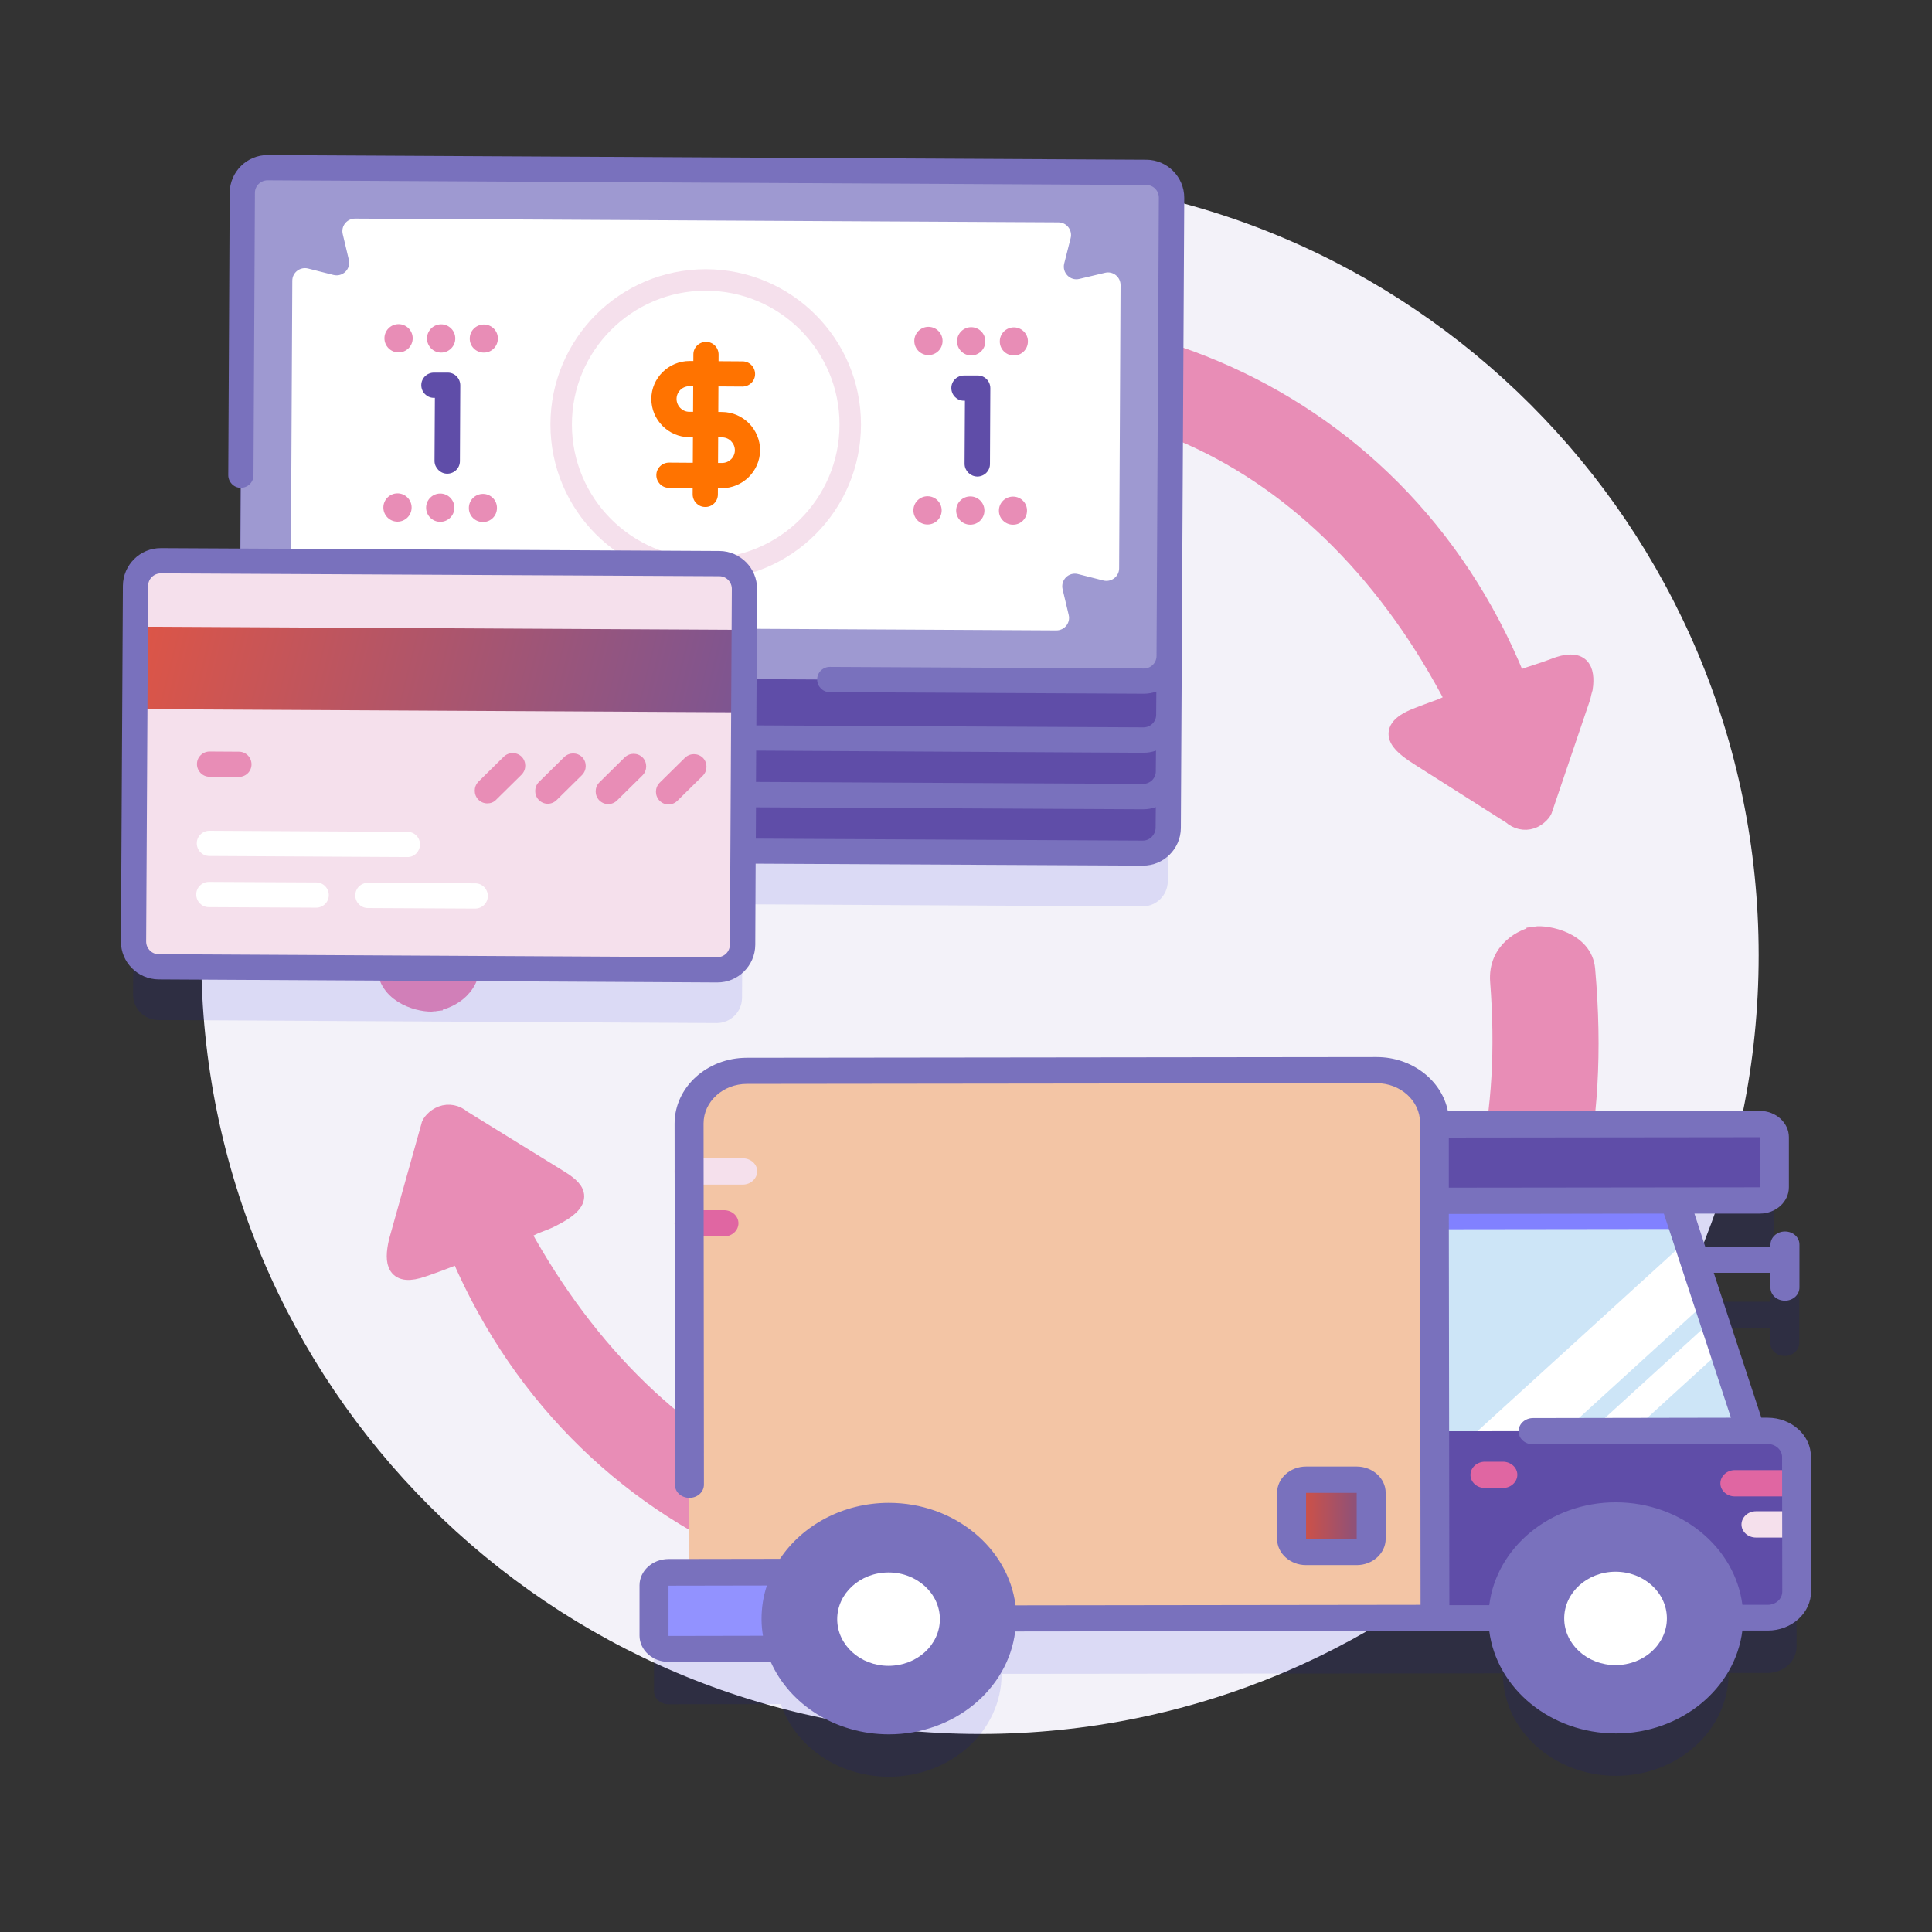 <svg enable-background="new 0 0 1080 1080" viewBox="0 0 1080 1080" xmlns="http://www.w3.org/2000/svg" xmlns:xlink="http://www.w3.org/1999/xlink"><rect x="0" y="0" width="1080" height="1080" fill="#333333" stroke="none"/><linearGradient id="a"><stop offset="0" stop-color="#d93a26"/><stop offset="1" stop-color="#653a81"/></linearGradient><linearGradient id="b" gradientTransform="matrix(1 -.001 -.001 -1 1.73 1083.056)" gradientUnits="userSpaceOnUse" x1="720.551" x2="765.043" xlink:href="#a" y1="234.795" y2="234.795"/><linearGradient id="c" gradientTransform="matrix(.97 .244 .244 -.97 -88.434 930.749)" gradientUnits="userSpaceOnUse" x1="17.572" x2="359.187" xlink:href="#a" y1="621.072" y2="621.072"/><path d="m547.8 98.7c-240.4 0-435.3 194.9-435.3 435.3s194.9 435.3 435.3 435.3 435.3-194.9 435.3-435.3-194.9-435.3-435.3-435.3zm-227.9 99.5v17.6c0-5.4 0-12.2 0-17.6zm0 269.8h19c-6.8 0-12.2 0-19 0z" fill="#f3f2f9"/><path d="m858.3 522.9c-6.2.9-21.7 8.1-20.3 25.8 11.6 151.4-55.1 235.5-189.9 285-149.6 54.9-281.3-7-357-145.5l1-.4c3.9-1.3 5-2.4 8.6-3.7 1.8-.7 5-1.9 6.8-2.8 21.9-10.6 14.1-16.8 4.3-22.8l-53.6-33.1c-3.2-2.8-7.4-3.6-11.2-2.2s-6.5 4.8-6.6 6.3l-18.1 64.6c-2.7 11.9-1.3 20.1 14.1 14.7 5.9-2 12.1-4.3 18.5-6.9l2-.7c70.7 165 250.7 230.4 411.5 171.4 144.9-53.1 234.6-147.6 218.3-330.7-1.4-16.2-22.3-19.9-28.4-19z" fill="#e88db6" stroke="#e88db6" stroke-miterlimit="10" stroke-width="10"/><path d="m997.7 719.3c-4.5 0-8.1 3.3-8.1 7.4v1h-40.8c-4.5 0-8.1 3.3-8.1 7.4s3.6 7.3 8.1 7.3h40.8v8.3c0 4.1 3.6 7.3 8.1 7.3s8.1-3.3 8.1-7.4v-24c0-4-3.6-7.3-8.1-7.3z" fill="#0000ca" opacity=".1"/><path d="m988.1 830.8-186.1.2-.2-128.8 181.8-.2c4.5 0 8.1-3.3 8.1-7.4v-28c0-4.1-3.6-7.3-8.1-7.3l-181.8.2v-1c0-16.2-14.5-29.4-32.4-29.4l-352 .4c-17.9 0-32.3 13.2-32.3 29.5l.3 250.9h-11.7c-4.5 0-8.1 3.3-8.1 7.4v28.1c0 4.1 3.6 7.3 8.1 7.3l62.8-.1c7.9 23.5 32 40.6 60.4 40.6 34.9 0 63.1-25.8 63-57.5l280.2-.3c0 31.7 28.3 57.3 63.2 57.3s63.1-25.8 63-57.5h21.8c8.9 0 16.2-6.6 16.2-14.7l-.1-75.1c.1-8.1-7.1-14.7-16.1-14.6z" fill="#0000ca" opacity=".1"/><path d="m981.6 809.3-201 .2-.2-144 153.9-.2 7.1 21.7z" fill="#cde5f7"/><path d="m941.4 687-161 .2v-21.7l153.9-.2z" fill="#8181ff"/><path d="m963.4 753.8-61 55.6h-23.6l79.2-72.2z" fill="#fff"/><path d="m954.6 727.1-90.4 82.4-48.8.1 128-116.6z" fill="#fff"/><path d="m988.2 904.4-199.4.2c-4.5 0-8.1-3.3-8.1-7.3l-.1-97.2 207.5-.2c8.9 0 16.2 6.6 16.2 14.7l.1 75.1c0 8.1-7.2 14.7-16.2 14.7z" fill="#5f4da8"/><path d="m1004.3 859.5h-22.7c-4.5 0-8.1-3.3-8.1-7.3s3.6-7.4 8.1-7.4h22.7c4.5 0 8.1 3.3 8.1 7.3 0 4.1-3.6 7.4-8.1 7.4z" fill="#f5e0ec"/><path d="m1004.3 836.5h-34.5c-4.5 0-8.1-3.3-8.1-7.3s3.6-7.4 8.1-7.4h34.5c4.5 0 8.1 3.3 8.1 7.3 0 4.1-3.6 7.4-8.1 7.4z" fill="#e066a2"/><path d="m983.7 671-203.3.2v-42.7l203.3-.2c4.5 0 8.1 3.3 8.1 7.3v28c0 4.2-3.7 7.4-8.1 7.4z" fill="#5f4da8"/><path d="m794 904.7-400.5.5c-4.5 0-8.1-3.3-8.1-7.3l-.3-269.6c0-16.2 14.5-29.4 32.3-29.5l352-.4c17.9 0 32.4 13.1 32.4 29.4l.3 269.6c0 3.9-3.6 7.2-8.1 7.3z" fill="#f3c5a5"/><path d="m404.7 691.2h-19.5c-4.5 0-8.1-3.3-8.1-7.3 0-4.1 3.6-7.4 8.1-7.4h19.5c4.5 0 8.1 3.3 8.1 7.3 0 4.1-3.7 7.4-8.1 7.4z" fill="#e066a2"/><path d="m415.2 662.2h-30.1c-4.5 0-8.1-3.3-8.1-7.3 0-4.1 3.6-7.4 8.1-7.4h30.1c4.5 0 8.1 3.3 8.1 7.3-.1 4.1-3.7 7.4-8.1 7.4z" fill="#f5e0ec"/><path d="m463.5 921.8-89.8.1c-4.5 0-8.1-3.3-8.1-7.3v-28.1c0-4.1 3.6-7.4 8.1-7.4l89.8-.1z" fill="#9292ff"/><ellipse cx="496.9" cy="905" fill="#7971bd" rx="63.1" ry="57.4" transform="matrix(1 -.001 .001 1 -1.105 .607)"/><ellipse cx="496.9" cy="905" fill="#fff" rx="28.7" ry="26.1" transform="matrix(1 -.001 .001 1 -1.104 .607)"/><ellipse cx="903.3" cy="904.5" fill="#7971bd" rx="63.1" ry="57.4" transform="matrix(1 -.001 .001 1 -1.103 1.103)"/><ellipse cx="903.3" cy="904.5" fill="#fff" rx="28.7" ry="26.1" transform="matrix(1 -.001 .001 1 -1.103 1.103)"/><path d="m758.4 867.6h-28.3c-4.5 0-8.1-3.3-8.1-7.3v-25.7c0-4.1 3.6-7.4 8.1-7.4h28.3c4.5 0 8.1 3.3 8.1 7.3v25.7c0 4-3.6 7.3-8.1 7.4z" fill="url(#b)" opacity=".84"/><path d="m988.1 792.5h-3.5l-26.6-81h31.7v8.3c0 4.1 3.6 7.3 8.1 7.3s8.1-3.3 8.1-7.4v-24c0-4.1-3.6-7.3-8.1-7.3s-8.1 3.3-8.1 7.4v1h-36.5l-6-18.4h36.6c8.9 0 16.2-6.6 16.2-14.7v-28c0-8.1-7.3-14.7-16.2-14.7l-174.4.2c-3.4-17.2-20-30.3-39.9-30.3l-352 .4c-22.3 0-40.4 16.5-40.4 36.8l.2 201.9c0 4.1 3.6 7.3 8.1 7.3s8.1-3.3 8.1-7.4l-.2-201.9c0-12.2 10.9-22.1 24.2-22.1l352-.4c13.4 0 24.3 9.9 24.3 22l.3 269.6-226.4.3c-4.1-32.2-34.3-57.3-70.8-57.3-25.8 0-48.4 12.6-60.9 31.3l-62.3.1c-8.9 0-16.2 6.6-16.2 14.7v28.1c0 8.1 7.3 14.7 16.2 14.7l57.1-.1c10.5 23.8 36.2 40.6 66.1 40.6 36.5 0 66.6-25.2 70.6-57.5l265-.3c4.1 32.2 34.3 57.3 70.8 57.3s66.7-25.2 70.7-57.5h14.2c13.4 0 24.3-9.9 24.2-22.1l-.1-75.1c.1-11.9-10.8-21.8-24.2-21.8zm-614.4 122v-28.1l55-.1c-2 6-3 12.2-3 18.8 0 3.2.3 6.3.8 9.3zm123.2 40.5c-30.3 0-55-22.4-55.1-50s24.6-50 55-50.1c30.3 0 55 22.4 55.1 50s-24.6 50.1-55 50.1zm486.8-291.3-173.8.2v-28l173.8-.2zm-80.4 290.8c-30.3 0-55-22.4-55.1-50s24.6-50 55-50.1 55 22.4 55.1 50-24.6 50.1-55 50.1zm93-64.8c0 4.1-3.6 7.4-8.1 7.4h-14.2c-4.1-32.2-34.3-57.3-70.8-57.3s-66.7 25.2-70.7 57.5h-22.3l-.3-218.7 120.2-.2 37.5 114.1-110.6.2c-4.5 0-8.1 3.3-8.1 7.4s3.6 7.3 8.1 7.3l131.1-.2c4.5 0 8.1 3.3 8.1 7.3z" fill="#7971bd"/><path d="m758.4 874.9c8.9 0 16.2-6.6 16.2-14.7v-25.7c0-8.1-7.3-14.7-16.2-14.7h-28.3c-8.9 0-16.2 6.6-16.2 14.7v25.7c0 8.1 7.3 14.7 16.2 14.7zm-28.3-40.4h28.3v25.7h-28.3z" fill="#7971bd"/><path d="m840.1 831.8h-10c-4.5 0-8.1-3.3-8.1-7.3 0-4.1 3.6-7.4 8.1-7.4h10c4.5 0 8.1 3.3 8.1 7.3s-3.6 7.4-8.1 7.4z" fill="#e066a2"/><path d="m242.5 560.4c6.2-.8 21.8-6.3 20.9-24-8.4-151.6 60.5-250.6 196.4-297.1 150.8-51.6 281.1 13 353.7 153.1l-1 .4c-3.9 1.2-5 2.3-8.7 3.5-1.8.6-10 3.7-12 4.5-20.3 8.1-6.9 16.9 2.7 23l50.4 32c3.1 2.8 7.3 3.8 11.2 2.5 3.8-1.3 6.6-4.7 6.8-6.1l21.1-62.2c0-.1 1.3-5.4 1.4-5.4 1.4-10.4-1.4-17.6-16.8-11.5-5.8 2.3-12.2 4-18.6 6.4 0 0 0 0-.1 0l-1.1.3c-.5.1-1-.1-1.2-.6-67.4-165.8-245.6-234.7-407.4-179.3-146 50-236.8 157.5-224.4 340.9 1 16.2 20.5 20.4 26.7 19.6z" fill="#e88db6" stroke="#e88db6" stroke-miterlimit="10" stroke-width="10"/><path d="m640.2 222.1-491.2-2.6c-7.8 0-14.1 6.2-14.2 14l-.6 109.8-44.6-.2c-7.8 0-14.1 6.2-14.2 14l-1 198.9c0 7.8 6.2 14.1 14 14.2l312.2 1.7c7.8 0 14.1-6.2 14.2-14l.3-52.4 223.5 1.2c7.8 0 14.1-6.2 14.2-14l1.3-256.2c.1-8-6.1-14.4-13.9-14.4z" fill="#0000ca" opacity=".1"/><path d="m638.8 476.9-491.2-2.6c-7.8 0-14.1-6.4-14-14.2l1.4-256.2c0-7.8 6.4-14.1 14.2-14l491.2 2.6c7.8 0 14.1 6.4 14 14.2l-1.4 256.2c0 7.8-6.4 14.1-14.2 14z" fill="#5f4da8"/><path d="m639.3 380.8-491.2-2.6c-7.8 0-14.1-6.4-14-14.2l1.4-256.2c0-7.8 6.4-14.1 14.2-14l491.2 2.6c7.8 0 14.1 6.4 14 14.2l-1.3 256.2c-.1 7.8-6.5 14.1-14.3 14z" fill="#9e99d1"/><path d="m594.9 147.3 3.6-14.2c1.1-4.4-2.2-8.8-6.8-8.8l-393.2-2.1c-4.6 0-8 4.2-6.9 8.7l3.4 14.3c1.2 5.2-3.4 9.8-8.6 8.5l-14.2-3.6c-4.4-1.1-8.8 2.2-8.8 6.8l-.8 158.3c0 4.6 4.2 8 8.7 6.9l14.3-3.4c5.2-1.2 9.8 3.4 8.5 8.6l-3.6 14.2c-1.1 4.4 2.2 8.8 6.8 8.8l393.2 2.1c4.6 0 8-4.2 6.9-8.7l-3.4-14.3c-1.2-5.2 3.4-9.8 8.6-8.5l14.2 3.6c4.4 1.1 8.8-2.2 8.8-6.8l.8-158.3c0-4.6-4.2-8-8.7-6.9l-14.3 3.4c-5.1 1.3-9.8-3.4-8.5-8.6z" fill="#fff"/><circle cx="394.5" cy="237.3" fill="none" r="80.8" stroke="#f5e0ec" stroke-miterlimit="10" stroke-width="12"/><path d="m403.5 272.9-29.6-.2c-3.9 0-7-3.2-7-7.1s3.2-7 7.1-7l29.6.2c4 0 7.2-3.2 7.2-7.1s-3.2-7.2-7.1-7.2l-18.4-.1c-11.7-.1-21.2-9.7-21.2-21.4s9.7-21.2 21.4-21.2l29.6.2c3.9 0 7 3.2 7 7.1s-3.2 7-7.1 7l-29.6-.2c-4 0-7.2 3.2-7.2 7.1s3.2 7.2 7.1 7.2l18.4.1c11.7.1 21.2 9.7 21.2 21.4-.1 11.7-9.7 21.2-21.4 21.2z" fill="#ff7300"/><path d="m394.2 283.4c-3.9 0-7-3.2-7-7.1l.4-78.2c0-3.9 3.2-7 7.1-7s7 3.2 7 7.1l-.4 78.2c0 3.9-3.2 7.1-7.1 7z" fill="#ff7300"/><g fill="#e88db6"><circle cx="518.5" cy="285.3" r="7.9"/><circle cx="542.4" cy="285.4" r="7.9"/><path d="m566.3 277.6c4.4 0 7.9 3.6 7.8 7.9 0 4.4-3.6 7.9-7.9 7.8-4.3 0-7.9-3.6-7.8-7.9 0-4.3 3.5-7.8 7.9-7.8"/><circle cx="519" cy="190.6" r="7.9"/><circle cx="542.9" cy="190.8" r="7.9"/><path d="m566.8 183c4.3 0 7.9 3.6 7.8 7.9 0 4.4-3.6 7.9-7.9 7.8-4.4 0-7.9-3.6-7.8-7.9 0-4.3 3.5-7.8 7.9-7.8"/><circle cx="222.2" cy="283.7" r="7.9"/><circle cx="246.1" cy="283.8" r="7.9"/><path d="m270 276.1c4.4 0 7.9 3.6 7.8 7.9 0 4.4-3.6 7.9-7.9 7.8-4.4 0-7.9-3.6-7.8-7.9 0-4.3 3.5-7.8 7.9-7.8"/><circle cx="222.8" cy="189.1" r="7.9"/><circle cx="246.6" cy="189.2" r="7.9"/><path d="m270.5 181.4c4.4 0 7.9 3.6 7.8 7.9 0 4.4-3.6 7.9-7.9 7.8-4.4 0-7.9-3.6-7.8-7.9 0-4.3 3.5-7.8 7.9-7.8"/></g><path d="m400.9 542.2-312.2-1.7c-7.8 0-14.1-6.4-14-14.2l1.1-198.8c0-7.8 6.4-14.1 14.2-14l312.2 1.6c7.8 0 14.1 6.4 14 14.2l-1 198.8c-.2 7.8-6.5 14.1-14.3 14.1z" fill="#f5e0ec"/><path d="m75.5 350.3 340.5 1.8-.2 46.1-340.5-1.8z" fill="url(#c)" opacity=".84"/><path d="m640.9 89.3-491.2-2.6c-11.7-.1-21.2 9.4-21.3 21l-.8 157.9c0 3.9 3.1 7.1 7 7.1s7.1-3.1 7.1-7l.8-157.9c0-3.9 3.2-7 7.1-7l491.2 2.6c3.9 0 7 3.2 7 7.1l-1.3 256.2c0 3.9-3.2 7-7.1 7l-175.5-.9c-3.9 0-7.1 3.1-7.1 7s3.1 7.1 7 7.1l175.5.9c2.5 0 4.8-.4 7.1-1.2l-.1 13c0 3.9-3.2 7-7.1 7l-216.4-1.1.4-76.2c.1-11.7-9.4-21.2-21-21.3l-312.2-1.6c-11.7-.1-21.2 9.4-21.3 21l-1.1 198.8c-.1 11.7 9.4 21.2 21.1 21.3l312.2 1.7c11.7.1 21.2-9.4 21.3-21l.2-45.4 216.4 1.1c11.7.1 21.2-9.4 21.3-21l1.9-352.3c0-11.7-9.5-21.2-21.1-21.3zm-1.8 331.5c2.5 0 4.8-.4 7.1-1.2l-.1 11.6c0 3.9-3.2 7-7.1 7l-216.4-1.1.1-17.5zm-231.1 107.3c0 3.9-3.2 7-7.1 7l-312.2-1.7c-3.9 0-7-3.2-7-7.1l1.1-198.8c0-3.9 3.2-7 7.1-7l312.2 1.6c3.9 0 7 3.2 7 7.1zm230.9-58.2-216.4-1.1.1-17.5 216.4 1.1c2.5 0 4.8-.4 7.1-1.2l-.1 11.6c-.1 3.9-3.3 7.1-7.1 7.1z" fill="#7971bd"/><path d="m546.3 266.4c3.9 0 7.1-3.1 7.1-7l.2-42.4c0-3.9-3.1-7.1-7-7.1h-7.7c-3.9 0-7.1 3.1-7.1 7s3.1 7.1 7 7.1h.6l-.2 35.4c.1 3.8 3.2 6.9 7.1 7z" fill="#5f4da8"/><path d="m250 264.8c3.9 0 7.1-3.1 7.1-7l.2-42.4c0-3.9-3.1-7.1-7-7.1h-7.7c-3.9 0-7.1 3.1-7.1 7s3.1 7.1 7 7.1h.6l-.2 35.4c.1 3.8 3.3 7 7.1 7z" fill="#5f4da8"/><path d="m176.7 507.4-60-.3c-3.9 0-7-3.2-7-7.1s3.2-7 7.1-7l60 .3c3.9 0 7 3.2 7 7.1s-3.2 7-7.1 7z" fill="#fff"/><path d="m133.5 434.3-16.4-.1c-3.9 0-7-3.2-7-7.1s3.2-7 7.1-7l16.4.1c3.9 0 7 3.2 7 7.1s-3.2 7-7.1 7z" fill="#e88db6"/><path d="m265.6 507.9-60-.3c-3.9 0-7-3.2-7-7.1s3.2-7 7.1-7l60 .3c3.9 0 7 3.2 7 7.1s-3.2 7-7.1 7z" fill="#fff"/><path d="m227.7 479.1-110.7-.6c-3.9 0-7-3.2-7-7.1s3.2-7 7.1-7l110.7.6c3.9 0 7 3.2 7 7.1-.1 3.9-3.2 7.1-7.1 7z" fill="#fff"/><path d="m373.7 449.7c-1.8 0-3.6-.7-5-2.1-2.7-2.8-2.7-7.2 0-10l14.2-14c2.8-2.7 7.2-2.7 10 0 2.7 2.8 2.7 7.2 0 10l-14.2 14c-1.4 1.4-3.2 2.1-5 2.1z" fill="#e88db6"/><path d="m340 449.5c-1.8 0-3.6-.7-5-2.1-2.7-2.8-2.7-7.2 0-10l14.2-14c2.8-2.7 7.2-2.7 10 0 2.7 2.8 2.7 7.2 0 10l-14.2 14c-1.4 1.4-3.2 2.1-5 2.1z" fill="#e88db6"/><path d="m306.2 449.3c-1.8 0-3.6-.7-5-2.1-2.7-2.8-2.7-7.2 0-10l14.2-14c2.8-2.7 7.2-2.7 10 0 2.7 2.8 2.7 7.2 0 10l-14.2 14c-1.4 1.4-3.2 2.1-5 2.1z" fill="#e88db6"/><path d="m272.4 449.1c-1.8 0-3.6-.7-5-2.1-2.7-2.8-2.7-7.2 0-10l14.2-14c2.8-2.7 7.2-2.7 10 0 2.7 2.8 2.7 7.2 0 10l-14.2 14c-1.4 1.5-3.2 2.1-5 2.1z" fill="#e88db6"/></svg>